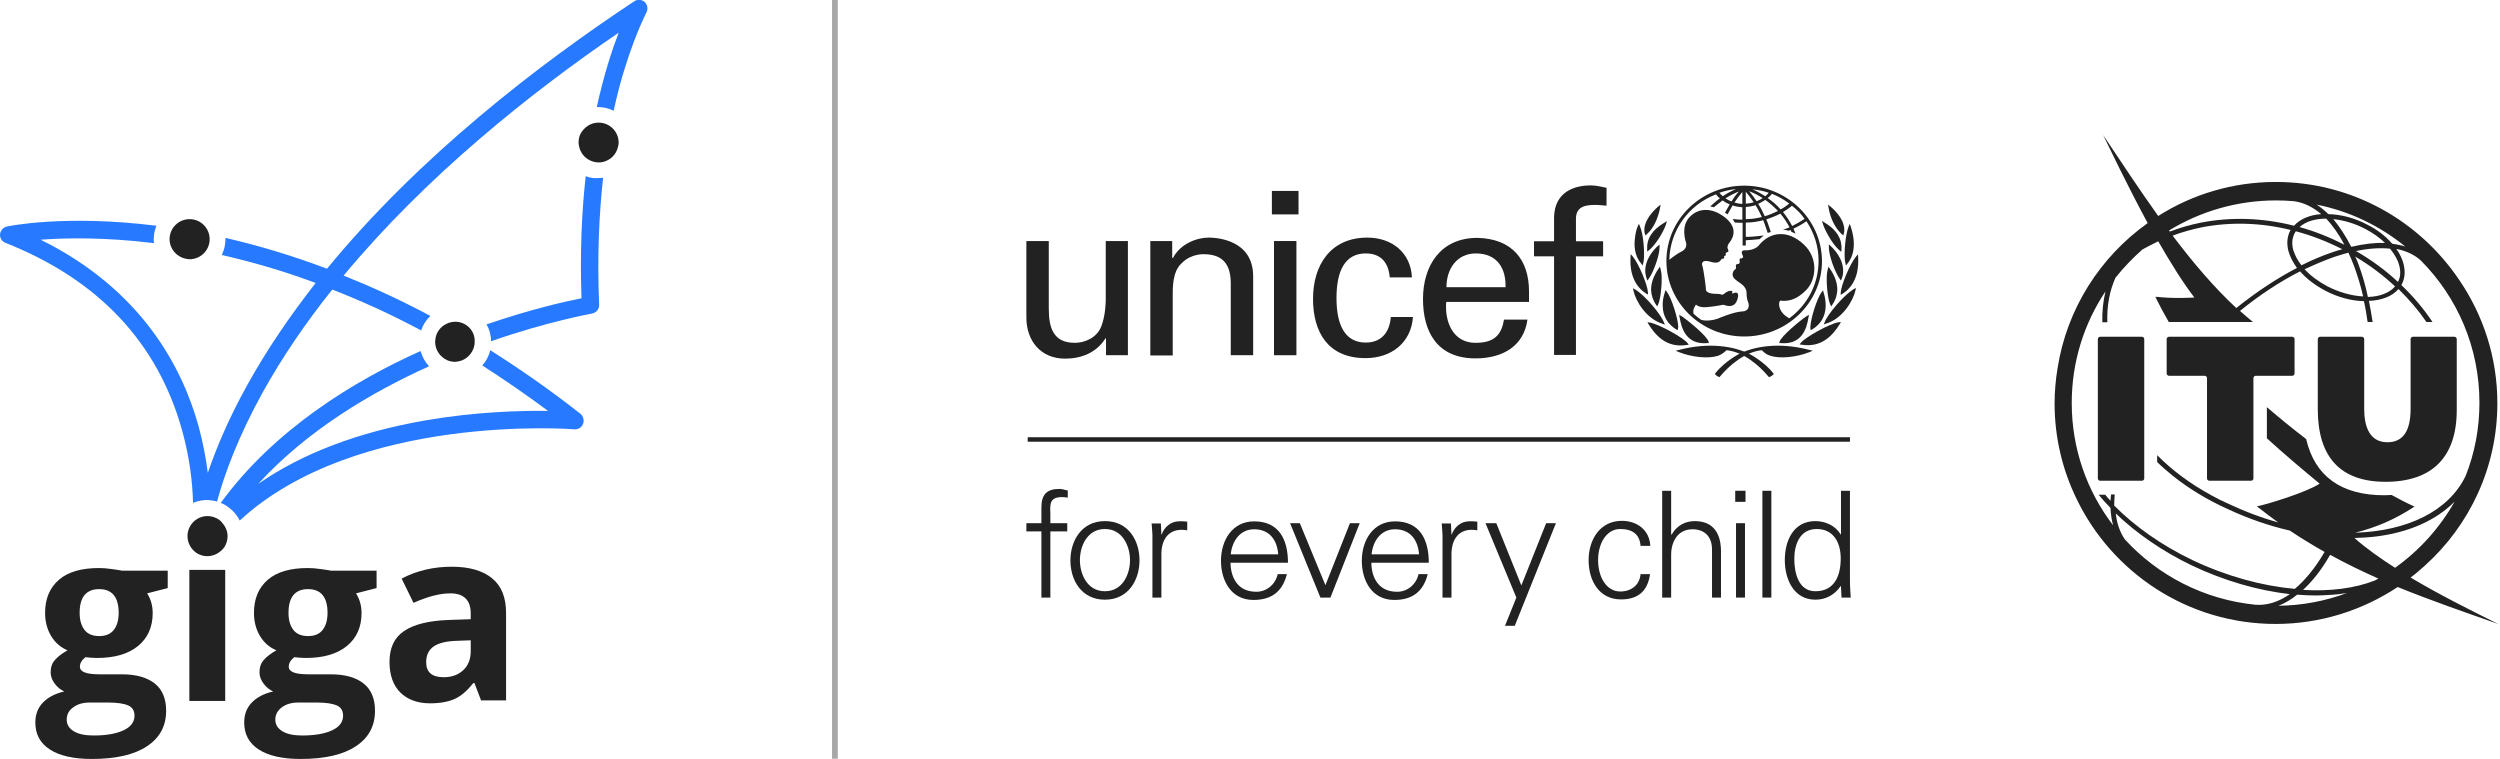 <svg width="948" height="288" viewBox="0 0 948 288" fill="none" xmlns="http://www.w3.org/2000/svg">
<g clip-path="url(#clip0_3132_3418)">
<path d="M63.6 216.1V223L55.8 225C57.2 227.2 57.9 229.7 57.9 232.5C57.9 237.8 56 242 52.3 245C48.6 248 43.4 249.5 36.8 249.5L34.4 249.4L32.4 249.2C31 250.3 30.3 251.5 30.3 252.8C30.3 254.8 32.8 255.7 37.8 255.7H46.2C51.7 255.7 55.8 256.9 58.7 259.2C61.6 261.5 63 265 63 269.5C63 275.3 60.6 279.8 55.7 283C50.9 286.2 43.9 287.8 34.8 287.8C27.9 287.8 22.6 286.6 18.9 284.2C15.2 281.8 13.4 278.4 13.4 274C13.4 271 14.3 268.5 16.2 266.5C18.1 264.5 20.8 263 24.4 262.2C23 261.6 21.8 260.6 20.8 259.3C19.8 258 19.2 256.5 19.2 255C19.2 253.1 19.7 251.5 20.8 250.3C21.9 249 23.5 247.8 25.6 246.6C23 245.5 20.9 243.7 19.4 241.2C17.9 238.7 17.1 235.8 17.1 232.4C17.1 227 18.9 222.8 22.4 219.8C25.9 216.8 31 215.4 37.5 215.4C38.9 215.4 40.5 215.5 42.5 215.8C44.4 216.1 45.6 216.2 46.2 216.4H63.6V216.1ZM25.3 272.9C25.3 274.8 26.2 276.2 28 277.3C29.8 278.4 32.3 278.9 35.5 278.9C40.4 278.9 44.2 278.2 46.9 276.9C49.7 275.6 51 273.7 51 271.4C51 269.5 50.2 268.2 48.6 267.5C47 266.8 44.5 266.4 41 266.4H34C31.5 266.4 29.4 267 27.8 268.2C26.1 269.4 25.3 270.9 25.3 272.9ZM30.2 232.4C30.2 235.1 30.8 237.2 32 238.8C33.2 240.4 35.1 241.2 37.6 241.2C40.1 241.2 42 240.4 43.2 238.8C44.4 237.2 45 235.1 45 232.4C45 226.4 42.5 223.4 37.6 223.4C32.7 223.4 30.2 226.4 30.2 232.4Z" fill="#222222"/>
<path d="M85.4 216.1H71.8V265.8H85.4V216.1Z" fill="#222222"/>
<path d="M142.8 216.1V223L135 225C136.4 227.2 137.1 229.7 137.1 232.5C137.1 237.8 135.2 242 131.5 245C127.8 248 122.6 249.5 116 249.5L113.6 249.4L111.6 249.2C110.2 250.3 109.5 251.5 109.5 252.8C109.5 254.8 112 255.7 117 255.7H125.4C130.9 255.7 135 256.9 137.9 259.2C140.8 261.5 142.2 265 142.2 269.5C142.2 275.3 139.8 279.8 134.9 283C130.1 286.2 123.1 287.8 114 287.8C107.1 287.8 101.8 286.6 98.1 284.2C94.4 281.8 92.6 278.4 92.6 274C92.6 271 93.5 268.5 95.4 266.5C97.3 264.5 100 263 103.6 262.2C102.2 261.6 101 260.6 100 259.3C99 258 98.4 256.5 98.4 255C98.4 253.1 98.9 251.5 100 250.3C101.1 249 102.7 247.8 104.8 246.6C102.2 245.5 100.1 243.7 98.6 241.2C97.1 238.7 96.3 235.8 96.3 232.4C96.3 227 98.1 222.8 101.6 219.8C105.1 216.8 110.2 215.4 116.7 215.4C118.1 215.4 119.7 215.5 121.7 215.8C123.6 216.1 124.8 216.2 125.4 216.4H142.8V216.1ZM104.4 272.9C104.4 274.8 105.3 276.2 107.1 277.3C108.9 278.4 111.4 278.9 114.6 278.9C119.5 278.9 123.3 278.2 126 276.9C128.8 275.6 130.1 273.7 130.1 271.4C130.1 269.5 129.3 268.2 127.7 267.5C126.1 266.8 123.6 266.4 120.1 266.4H113.1C110.6 266.4 108.5 267 106.9 268.2C105.3 269.4 104.4 270.9 104.4 272.9ZM109.4 232.4C109.4 235.1 110 237.2 111.2 238.8C112.4 240.4 114.3 241.2 116.8 241.2C119.3 241.2 121.2 240.4 122.4 238.8C123.6 237.2 124.2 235.1 124.2 232.4C124.2 226.4 121.7 223.4 116.8 223.4C111.9 223.4 109.4 226.4 109.4 232.4Z" fill="#222222"/>
<path d="M182.5 265.8L179.9 259H179.5C177.2 261.9 174.9 263.9 172.5 265C170.1 266.1 166.9 266.7 163.1 266.7C158.3 266.7 154.6 265.3 151.8 262.6C149.1 259.9 147.7 256 147.7 251C147.7 245.7 149.5 241.8 153.2 239.3C156.9 236.8 162.4 235.4 169.9 235.1L178.5 234.8V232.6C178.5 227.6 175.9 225 170.8 225C166.8 225 162.2 226.2 156.8 228.6L152.3 219.4C158 216.4 164.4 214.9 171.3 214.9C178 214.9 183.1 216.4 186.6 219.3C190.2 222.2 191.9 226.6 191.9 232.5V265.6H182.5V265.8ZM178.5 242.8L173.3 243C169.4 243.1 166.4 243.8 164.5 245.1C162.6 246.4 161.6 248.4 161.6 251.1C161.6 254.9 163.8 256.8 168.2 256.8C171.3 256.8 173.8 255.9 175.7 254.1C177.6 252.3 178.5 249.9 178.5 246.9V242.8Z" fill="#222222"/>
<path d="M245.1 4.8C245.8 3.5 245.6 1.8 244.5 0.8C243.4 -0.2 241.7 -0.4 240.5 0.5C204.5 24.3 159.1 59.1 124 101.9C110 96.6 97.1 92.9 85.5 90.2C85.5 90.3 85.5 90.5 85.5 90.6C85.5 92.8 85 94.8 84.1 96.7C95.1 99.2 107.1 102.6 119.7 107.3C110 119.7 101.1 132.7 93.6 146.3C86.6 158.9 82 170 78.8 179.3C78.1 173.8 77 167.9 75.3 161.6C69.1 139.3 53.7 109.8 15.4 90.9C24.8 90.2 39.6 89.9 58.4 92.2C58.3 91.7 58.3 91.2 58.3 90.7C58.3 88.9 58.7 87.2 59.3 85.6C24.8 81.3 3.5 85.7 2.6 85.9C1.2 86.2 0.2 87.4 8.47215e-05 88.8C-0.1 90.2 0.7 91.6 2.1 92.1C37.2 106 59.7 129.8 69 163C71.9 173.3 73 182.9 73.2 190.7C74.9 190 76.7 189.6 78.6 189.6C79 189.6 79.3 189.6 79.7 189.7C80.6 189.8 81.5 189.9 82.3 190.2C85.1 179.8 90.3 165.7 99.5 149C107.1 135.3 116 122.3 126 109.8C136.8 114 148.1 119.1 159.7 125.3C160.4 123.2 161.6 121.3 163.2 119.8C151.8 113.7 140.8 108.7 130.3 104.5C161.7 66.7 201.2 35.2 234.6 12.4C232.1 18.9 229 28.3 226.3 40.6C226.5 40.6 226.6 40.6 226.8 40.6C228.9 40.6 230.9 41.1 232.7 42C233.4 38.8 234.1 35.9 234.8 33.2C239.8 14.7 245.1 4.9 245.1 4.8Z" fill="#277AFF"/>
<path d="M222.1 66.8C220.6 80.2 219.9 95.7 220.5 113.1C214.9 114.2 201.4 117.2 184.5 123C185.6 124.9 186.2 127.1 186.2 129.4C208 121.8 224.1 119 224.5 118.9C226.1 118.6 227.3 117.2 227.2 115.5C226.4 97.2 227.2 81.1 228.7 67.4C228.1 67.5 227.5 67.5 226.9 67.5C225.2 67.7 223.6 67.4 222.1 66.8Z" fill="#277AFF"/>
<path d="M207.8 155.8C197.4 155.7 180.5 156.1 161.4 159.4C136 163.8 114.6 171.9 97.9 183.5C116.4 163.3 140.5 148.9 162.7 138.9C161.2 137.3 160.1 135.3 159.5 133.1C134.7 144.2 104.2 162.6 83.7 190.7C84.8 191.1 85.8 191.7 86.7 192.4C88.5 193.7 89.9 195.4 90.9 197.4C135.2 156.5 216.9 162.7 217.8 162.8C219.2 162.9 220.6 162.1 221.1 160.7C221.6 159.4 221.2 157.8 220.1 156.9C208.5 147.8 197 139.8 185.9 132.8C185.4 135 184.3 137 182.9 138.6C191 143.8 199.3 149.5 207.8 155.8Z" fill="#277AFF"/>
<path d="M172.6 122C170.9 122 169.4 122.6 168.1 123.5C166.5 124.7 165.3 126.5 165.1 128.7C165.1 129 165 129.3 165 129.6C165 132.7 166.9 135.4 169.6 136.6C170.5 137 171.5 137.2 172.5 137.2C173 137.2 173.5 137.1 174 137C177.4 136.3 180 133.2 180 129.6C180.2 125.4 176.8 122 172.6 122Z" fill="#222222"/>
<path d="M70.4 98.1C70.9 98.2 71.4 98.3 71.9 98.3C76.1 98.3 79.5 94.9 79.5 90.7C79.5 86.5 76.1 83.1 71.9 83.1C67.7 83.1 64.3 86.5 64.3 90.7C64.3 94.3 66.9 97.4 70.4 98.1Z" fill="#222222"/>
<path d="M222.1 48.3C221.3 49 220.6 49.9 220.1 50.8C219.6 51.8 219.4 52.9 219.4 54C219.4 54.3 219.4 54.6 219.5 55C219.8 57.2 221 59.1 222.8 60.3C224 61.1 225.5 61.6 227 61.6C228 61.6 229 61.4 229.9 61C232.1 60.1 233.7 58.2 234.3 55.9C234.4 55.6 234.4 55.3 234.5 55C234.5 54.7 234.6 54.4 234.6 54.1C234.6 49.9 231.2 46.5 227 46.5C225.1 46.5 223.4 47.2 222.1 48.3Z" fill="#222222"/>
<path d="M84 197.9C83.9 197.8 83.8 197.8 83.8 197.7C83.2 197.1 82.4 196.6 81.6 196.3C80.7 195.9 79.7 195.7 78.7 195.7C74.5 195.7 71.1 199.1 71.1 203.3C71.1 205.9 72.4 208.2 74.4 209.6C74.8 209.9 75.2 210.1 75.7 210.3C76.6 210.7 77.6 210.9 78.6 210.9C80.6 210.9 82.4 210.1 83.8 208.9C84 208.7 84.2 208.5 84.4 208.3C84.6 208.1 84.8 207.8 85 207.6C85.8 206.4 86.3 204.9 86.3 203.4C86.3 201.4 85.5 199.6 84.2 198.2C84.1 198 84 197.9 84 197.9Z" fill="#222222"/>
<path d="M812.2 127.7C812.7 127.7 813.1 128.1 813.1 128.6V181.4C813.1 181.9 812.7 182.3 812.2 182.3H796.4C795.9 182.3 795.5 181.9 795.5 181.4V128.6C795.5 128.1 795.9 127.7 796.4 127.7H812.2Z" fill="#222222"/>
<path d="M869.2 127.7C869.7 127.7 870.1 128.1 870.1 128.6V141.6C870.1 142.1 869.7 142.5 869.2 142.5H855.4C854.9 142.5 854.5 142.9 854.5 143.4V181.4C854.5 181.9 854.1 182.3 853.6 182.3H837.8C837.3 182.3 836.9 181.9 836.9 181.4V143.4C836.9 142.9 836.5 142.5 836 142.5H822.5C822 142.5 821.6 142.1 821.6 141.6V128.6C821.6 128.1 822 127.7 822.5 127.7H869.2Z" fill="#222222"/>
<path d="M930.7 127.7C931.2 127.7 931.6 128.1 931.6 128.6V155.5C931.6 173.3 922.3 182.7 904.6 182.7C887.5 182.7 878.9 173.4 878.9 155.1V128.6C878.9 128.1 879.3 127.7 879.8 127.7H895.6C896.1 127.7 896.5 128.1 896.5 128.6V155C896.5 160.8 898 167.7 905.3 167.7C911.2 167.7 914.1 163.5 914.1 155V128.6C914.1 128.1 914.5 127.7 915 127.7H930.7Z" fill="#222222"/>
<path d="M947.3 236.6C936.8 231.4 925 225.5 914.1 219C916 217.6 917.7 216.1 919.5 214.5C936.4 199.3 947 177.3 947 152.9C947 135.5 941.6 119.4 932.5 106.1C917.4 83.7 891.9 69 863 69C846.6 69 831.3 73.7 818.4 81.9C811.6 72.4 804.8 62.1 797.5 51.2C799.8 55.8 806.5 70 814.4 84.6C796.4 97.4 783.7 117.1 780.2 139.8C779.5 144.1 779.1 148.5 779.1 153C779.1 165.9 782.1 178.2 787.4 189.1C800.9 217.2 829.7 236.6 862.9 236.6C880 236.6 895.9 231.4 909.2 222.6C922 227.8 934.8 232.2 947.3 236.6ZM855.1 229.3C835.6 227.3 818.3 218.2 805.8 204.6C803.9 201.9 802.7 198.5 802.3 194.7C810.1 202.2 819.9 209 831.1 214.4C843.3 220.2 856.1 223.9 868.3 225.3C864 228.3 859.5 229.7 855.1 229.3ZM800.5 187.6C800.4 188.4 800.4 189.1 800.3 189.9C799.6 189.1 798.9 188.4 798.3 187.6H795.8C797.2 189.3 798.7 191 800.3 192.6C800.4 194.9 800.7 197.1 801.3 199.2C791.4 186.3 785.6 170.2 785.6 152.8C785.6 137.2 790.3 122.6 798.4 110.5C797.5 114.2 797.1 118.1 797.2 122.2H799.1C798.9 116.1 799.9 110.4 802.2 105.3C805.3 101.4 808.7 97.9 812.4 94.6C814.4 93.5 816.4 92.5 818.4 91.5C823 99.5 827.7 107.1 832.1 112.8C831.2 112.9 824.1 113.3 817.3 112.5L818.1 112.7C817.8 112.7 817.6 112.7 817.3 112.6C818.9 115.8 820.6 119 822.4 122.1H854.3C852.6 120.7 851 119.3 849.4 117.9C856.8 111.9 864.5 106.8 872.2 102.9C874.6 105.7 877.9 108.2 881.7 110.2C886.6 112.8 891.8 114.1 896.4 114.2C897 116.8 897.4 119.4 897.8 122.1H899.7C899.3 119.4 898.8 116.7 898.3 114.1C903.1 113.9 907.1 112.4 909.5 109.6C913.5 113.5 917.1 117.7 920.1 122.1H922.4C919.1 117.1 915.1 112.4 910.6 108.1C911.9 105.8 912.2 103 911.4 100C910.9 98.1 910 96.2 908.7 94.4C912.4 95.1 915.6 96.6 918 98.8C931.8 112.7 940.2 131.7 940.2 152.7C940.2 162.5 938.4 171.8 935 180.4C928.5 194 912.6 201.4 893.1 202C901.3 199.9 907.9 197.1 915.6 192.1C912.7 190.8 909.8 189.3 906.9 187.7C906 187.7 905.1 187.8 904.1 187.8C887.9 187.8 877.8 180.7 874.5 166.5C869.4 162.6 864.4 158.5 859.6 154.4V166.2C866.4 172.4 873.2 178.1 879.6 183.4C874.7 186.7 858.9 191.5 855.8 192C858.5 194.1 861.2 196.2 863.9 198.1C857.4 196.3 850.8 193.8 844.3 190.7C843.7 190.4 843.1 190.1 842.4 189.8C842.3 189.8 842.2 189.7 842.1 189.7C840.9 189.1 839.8 188.5 838.7 187.9C830.6 183.5 823.6 178.3 818 172.6V175.2C819.8 177 821.8 178.7 823.9 180.4C830 185.3 837.1 189.6 844.9 193.1C852.6 196.7 860.5 199.4 868.3 201.2C872.6 204.1 877.1 206.8 881.5 209.3C881.4 209.4 881.4 209.5 881.3 209.6C877.9 215.4 874.1 220 870.2 223.3C857.9 222.2 844.5 218.6 831.4 212.4C819.7 206.8 809.5 199.6 801.7 191.7C801.7 190.4 801.8 189 801.9 187.5H800.5V187.6ZM867.8 95.3C868.4 97.4 869.5 99.5 871 101.6C863.3 105.6 855.5 110.8 848 116.8C839.5 108.9 831.7 99.7 823.9 89.4C823.9 89.4 824 89.4 824 89.3C827.5 88 831.1 87 834.9 86.2C845.8 84.1 857.3 84.4 868.6 87.2C867.3 89.5 867 92.3 867.8 95.3ZM869.6 94.8C868.9 92.2 869.2 89.8 870.5 87.8L870.6 87.7C876.6 89.3 882.5 91.6 888.2 94.5C887 94.8 885.8 95.2 884.6 95.6C880.7 96.9 876.7 98.6 872.7 100.6C871.2 98.7 870.2 96.7 869.6 94.8ZM889 92.8C883.5 90 877.8 87.7 872 86.1C874.3 84 877.9 82.9 882.1 82.9C884.5 85.5 886.9 88.8 889 92.8ZM884.8 83.1C888.7 83.5 892.9 84.7 896.9 86.8C899.8 88.3 902.3 90.1 904.4 92.1C900.5 92 896.2 92.5 891.6 93.6C889.5 89.5 887.2 86 884.8 83.1ZM885.2 97.4C887 96.8 888.8 96.3 890.5 95.8C891.3 97.4 892 99.2 892.7 101C894 104.6 895.2 108.4 896.1 112.4C891.9 112.2 887.1 110.9 882.6 108.6C879.2 106.8 876.2 104.6 873.9 102.1C877.8 100.3 881.5 98.7 885.2 97.4ZM894.4 100.4C894 99.3 893.6 98.3 893.1 97.3C898.7 100.6 903.7 104.4 908.2 108.6C906.1 111.1 902.3 112.5 897.9 112.6C897 108.2 895.8 104.2 894.4 100.4ZM893.4 95.2C898.1 94.2 902.5 93.9 906.3 94.3C908 96.4 909.3 98.6 909.8 100.7C910.4 103 910.3 105.1 909.3 106.9C904.6 102.5 899.3 98.6 893.4 95.2ZM897.7 85.2C892.8 82.6 887.6 81.3 882.9 81.2C881.5 79.8 880 78.6 878.5 77.6C891.1 80.1 902.5 85.7 912.1 93.5C910.6 93 908.9 92.7 907.1 92.4C904.7 89.6 901.5 87.1 897.7 85.2ZM880.2 81.2C875.9 81.5 872.2 83 869.9 85.6C858.1 82.6 846.1 82.2 834.7 84.4C830.7 85.2 826.8 86.3 823.1 87.7C823 87.7 822.9 87.8 822.8 87.8C822.7 87.7 822.6 87.6 822.5 87.4C834.3 80.2 848.2 76 863.1 76C865.4 76 867.7 76.1 869.9 76.3C873.5 76.8 876.9 78.4 880.2 81.2ZM871.1 225.5C873.5 225.7 875.9 225.8 878.2 225.8C879.9 225.8 881.7 225.7 883.3 225.6C885.6 225.5 887.8 225.2 889.9 224.9C881.8 227.9 873.1 229.6 864 229.7C866.5 228.7 868.9 227.3 871.1 225.5ZM873.3 223.7C876.9 220.4 880.3 216.1 883.4 210.7C883.5 210.6 883.5 210.5 883.6 210.4C889.6 213.7 895.8 216.7 901.9 219.4C901.5 219.6 901 219.9 900.6 220.1C893 223.1 883.6 224.3 873.3 223.7ZM892.8 204C895.4 203.9 898 203.8 900.5 203.5C913.4 202 923.8 197.3 930.8 190.2C925.2 200.1 917.5 208.7 908.2 215.3C902.6 211.7 897.3 208 892.8 204Z" fill="#222222"/>
<path d="M701.5 165.8H389.7V167.5H701.5V165.8Z" fill="#222222"/>
<path d="M394.9 226.6V201.5H389.2V198.4H394.9V192.4C394.9 187.6 396.9 185.4 401.7 185.4C402.8 185.4 403.9 185.8 404.9 186V188.7C404.2 188.6 403.5 188.5 402.8 188.5C398.2 188.5 398.1 190.8 398.3 194.8V198.4H404.7V201.5H398.3V226.6H394.9Z" fill="#222222"/>
<path d="M419 200.6C412.2 200.6 409.5 207.2 409.5 212.4C409.5 217.6 412.2 224.2 419 224.2C425.8 224.2 428.5 217.6 428.5 212.4C428.5 207.3 425.8 200.6 419 200.6ZM432.1 212.5C432.1 219.9 427.9 227.4 419 227.4C410 227.4 405.9 219.9 405.9 212.5C405.9 205.1 410.1 197.6 419 197.6C428 197.6 432.1 205.1 432.1 212.5Z" fill="#222222"/>
<path d="M440.4 226.6H437V204.8C437.1 202.6 436.8 200.4 436.7 198.5H440.2L440.4 202.7H440.5C441.5 199.8 444 197.8 446.8 197.7C447.9 197.6 449 197.7 450.2 197.8V201.1C449.5 201 448.8 200.9 448.1 200.9C443.1 200.9 440.5 204.5 440.4 209.9V226.6Z" fill="#222222"/>
<path d="M484.7 210.2C484.3 204.8 481.4 200.7 475.6 200.7C470.1 200.7 467.2 205.3 466.7 210.2H484.7ZM466.6 213.3C466.7 219.3 469.5 224.4 476.4 224.4C480.4 224.4 483.7 221.5 484.5 217.7H488C486.3 224.4 482.1 227.5 475.3 227.5C466.9 227.5 463 220.3 463 212.6C463 205 467.2 197.7 475.6 197.7C485 197.7 488.4 204.6 488.4 213.4H466.6V213.3Z" fill="#222222"/>
<path d="M492.9 198.4L502.6 221.9L511.9 198.4H515.6L504.5 226.6H500.7L489.2 198.4H492.9Z" fill="#222222"/>
<path d="M538.1 210.2C537.7 204.8 534.8 200.7 529 200.7C523.5 200.7 520.6 205.3 520.1 210.2H538.1ZM520 213.3C520.1 219.3 522.9 224.4 529.8 224.4C533.8 224.4 537.1 221.5 537.9 217.7H541.4C539.7 224.4 535.5 227.5 528.7 227.5C520.3 227.5 516.4 220.3 516.4 212.6C516.4 205 520.6 197.7 529 197.7C538.4 197.7 541.8 204.6 541.8 213.4H520V213.3Z" fill="#222222"/>
<path d="M550.4 226.6H547V204.8C547.1 202.6 546.8 200.4 546.7 198.5H550.2L550.4 202.7H550.5C551.5 199.8 554 197.8 556.8 197.7C557.9 197.6 559 197.7 560.2 197.8V201.1C559.5 201 558.8 200.9 558.1 200.9C553.1 200.9 550.5 204.5 550.4 209.9V226.6Z" fill="#222222"/>
<path d="M567.4 198.4L576.9 222L586.3 198.4H590L574.4 237.3H570.7L575 226.6L563.3 198.4H567.4Z" fill="#222222"/>
<path d="M622.1 207C621.8 202.7 619.1 200.6 614.4 200.6C609.2 200.6 606 206 606 212.4C606 218.9 609.2 224.3 614.4 224.3C618.8 224.3 621.8 221.6 622.1 217.7H625.7C624.8 224.2 621.1 227.3 614.7 227.3C606.3 227.3 602.4 220.1 602.4 212.4C602.4 204.8 606.6 197.5 615 197.5C620.8 197.5 625.5 201 625.8 207H622.1Z" fill="#222222"/>
<path d="M633.8 202.7H633.9C635.9 199.2 639.1 197.6 642.7 197.6C651.9 197.6 652.6 205.7 652.6 209V226.6H649.2V208.4C649.2 203.5 646.4 200.7 641.8 200.7C636.2 200.7 633.7 205.4 633.7 210.4V226.6H630.3V186.1H633.7V202.7H633.8Z" fill="#222222"/>
<path d="M661.7 226.6H658.3V198.4H661.7V226.6ZM661.9 190.3H658V186.1H661.9V190.3Z" fill="#222222"/>
<path d="M671.7 186.1H668.3V226.6H671.7V186.1Z" fill="#222222"/>
<path d="M688.9 200.6C682.5 200.6 680.4 206.5 680.4 211.9C680.4 217.1 681.9 224.2 688.4 224.2C695.8 224.2 698 218.1 698 211.7C698 206.1 695.5 200.6 688.9 200.6ZM698.1 222.4L698 222.2C695.7 225.6 692.3 227.4 688.4 227.4C680 227.4 676.8 219.4 676.8 212.4C676.8 205.1 680 197.6 688.4 197.6C692.2 197.6 696.1 199.4 698 202.7L698.1 202.6V186.1H701.5V220.3C701.5 222.5 701.7 224.7 701.8 226.6H698.3L698.1 222.4Z" fill="#222222"/>
<path d="M678.5 120.7C674.6 118.6 674.5 115.7 674.7 114.7C674.9 113.6 675.7 114.1 676.2 114.1C678.8 114.1 681.5 113.4 684.8 110.1C688.6 106.4 689.8 98.1 684 92.7C677.8 86.9 671.1 87.9 666.9 93.1C666 94.2 663.9 95 662 94.9C659.3 94.8 661 96.9 661 97.3C661 97.7 660.6 98 660.3 98C659.4 97.7 659.7 99.1 659.7 99.5C659.7 99.9 659.3 100.1 659.1 100.1C657.9 100.1 658.3 101.1 658.3 101.4C658.3 101.7 658.2 102.1 657.8 102.3C657.4 102.5 657 103.4 657 104.1C657 105.3 658.1 106.2 660.1 107.5C662 108.9 662.3 110.2 662.3 111.1C662.3 112 662.4 113.6 662.9 114.6C663.4 115.8 663.3 118 660.7 118.1C657.5 118.2 651.7 120.7 651.2 120.9C649.4 121.5 647 121.8 645.1 121.3C644.1 120.6 643.1 119.8 642.2 119C641.8 117.7 642.5 116.4 643.1 115.5C644.2 116.5 645.8 116.5 646.7 116.5C647.6 116.5 652 115.9 652.7 115.7C653.3 115.5 653.6 115.6 654 115.7C655.7 116.3 658 116.5 658.9 113.3C659.8 110.2 657.6 111 657.3 111.2C657 111.3 656.6 111.3 656.8 111C657.2 110.2 656.6 110.3 656.2 110.3C655.3 110.2 654.1 111.1 653.7 111.5C653.3 111.8 652.9 111.8 652.8 111.7C651.6 111.1 648 112 646.9 110.1C647 109.6 646 102 645.5 100.7C645.4 100.4 645.3 100 645.6 99.5C646.5 98.2 649 99.6 650.4 99.6C652 99.6 652.3 98.9 652.7 98.4C653.1 97.9 653.4 98.2 653.7 98C654 97.8 653.7 97.4 653.8 97.2C653.9 97 654 97.1 654.3 96.9C654.6 96.7 654.3 96.2 654.4 96C654.8 95.4 655.9 95.9 655.2 94.4C654.8 93.6 655.3 92.6 655.8 92C656.6 91 659.6 86.9 654.3 82.6C649.2 78.5 644 78.8 640.7 82.3C637.4 85.8 639 90.9 639.4 92.3C639.7 93.7 638.7 94.9 637.6 95.4C636.7 95.8 634.6 97.2 633 98.5C633.3 87.5 640.1 77.8 650.7 73.7C651.1 74.2 651.6 74.8 652.2 75.2C651 76 648.5 78.3 648.5 78.3C648.5 78.3 648.9 78.4 649.2 78.4C649.4 78.5 649.9 78.6 649.9 78.6C649.9 78.6 652.2 76.7 653.2 76C654 76.6 654.9 77.1 655.9 77.5C655.4 78.3 654.1 80.7 654.1 80.7C654.1 80.7 654.4 80.9 654.7 81C655 81.2 655.1 81.3 655.1 81.3C655.1 81.3 656.5 78.7 657 77.9C658.2 78.3 659.4 78.5 660.7 78.6V83.3C660 83.3 658.2 83.2 657.5 83.1H657L657.3 83.5C657.5 83.8 657.6 84 657.8 84.3L657.9 84.4H658C658.5 84.4 660.1 84.5 660.8 84.5V93.1H662V91.1C663.8 91 665.3 90.9 667.1 90.7H667.2L668.8 89.3L667.9 89.4C666 89.6 664.3 89.8 662.8 89.8C662.8 89.8 662.3 89.8 662 89.8V84.4C664.2 84.4 666.4 84.1 668.6 83.5C669.2 84.9 670.3 88.3 670.3 88.3L671.5 88C671.5 88 670.4 84.6 669.8 83.2C671.6 82.6 673.4 81.9 675.1 81C676.5 82.6 677.6 84.4 678.6 86.2C677.7 86.6 676.1 87.1 676.1 87.1C677.4 87.2 678.3 87.5 678.3 87.5C678.3 87.5 678.8 87.3 679 87.2C679.1 87.4 679.3 87.9 679.3 87.9L680.9 88.6L680.7 88.2C680.7 88.2 680.2 87 680.1 86.7C681.8 85.9 683.4 85 685 83.9C688 88.4 689.6 93.5 689.6 98.9C689.6 107.8 685.3 115.7 678.5 120.7ZM658.3 71.7C656.6 72.4 654.9 73.3 653.3 74.4C652.8 74 652.4 73.6 652 73.1C654 72.4 656.1 71.9 658.3 71.7ZM656.6 76.4C655.8 76.1 655 75.7 654.3 75.2C655.9 74.2 657.6 73.3 659.4 72.6C658.4 73.7 657.4 75 656.6 76.4ZM660.7 72.8V77.3C659.7 77.3 658.7 77.1 657.7 76.8C658.6 75.4 659.6 74.1 660.7 72.8ZM662 78.5C663.3 78.4 664.5 78.2 665.7 77.8C666.6 79.2 667.4 80.8 668.1 82.3C666.1 82.8 664 83.1 662 83.1V78.5ZM662 72.7C663.1 74 664.1 75.3 665 76.7C664 77 663 77.2 662 77.2V72.7ZM668.4 75.1C667.7 75.6 666.9 76 666.1 76.3C665.2 75 664.3 73.7 663.3 72.5C665.1 73.2 666.8 74.1 668.4 75.1ZM670.7 73.1C670.3 73.6 669.9 74 669.4 74.4C667.8 73.4 666.2 72.5 664.5 71.8C666.6 72 668.7 72.4 670.7 73.1ZM674.2 80C672.6 80.8 670.9 81.5 669.2 82C668.5 80.4 667.7 78.8 666.7 77.3C667.6 76.9 668.5 76.4 669.4 75.8C671.2 77.1 672.8 78.5 674.2 80ZM671.9 73.5C674.3 74.4 676.5 75.7 678.5 77.2C677.5 78 676.4 78.8 675.2 79.4C673.8 77.8 672.1 76.3 670.3 75.1C671 74.6 671.5 74.1 671.9 73.5ZM684.3 83C682.8 84 681.2 84.9 679.6 85.7C678.6 83.8 677.4 82 676.1 80.4C677.3 79.7 678.5 78.9 679.5 78C681.3 79.4 683 81.1 684.3 83ZM661.4 70.4C645.1 70.4 631.9 83.2 631.9 99C631.9 114.7 645.1 127.6 661.4 127.6C677.6 127.6 690.9 114.8 690.9 99C690.8 83.2 677.6 70.4 661.4 70.4Z" fill="#222222"/>
<path d="M629.2 78L628.7 78.4C627 79.9 623 83.8 623.6 88.1L623.7 88.4L623.9 89.3L624.5 88.8C626.9 86.7 628.7 83 629.5 78.8L629.7 77.6L629.2 78Z" fill="#222222"/>
<path d="M621.2 85.4L621 85.9C620.7 86.6 620.2 88.1 620 90.1C619.6 92.9 619.7 96.9 622.3 99.9L622.6 100.3L622.9 100.7L623.3 98.9C623.7 95.7 623.2 88.9 621.9 85.9L621.5 84.9L621.2 85.4Z" fill="#222222"/>
<path d="M618.3 97V97.5C618.1 100.4 618.2 107.5 624.2 111.3L624.9 111.7V110.9C624.8 108.2 621.5 100.1 619.1 97.2L618.4 96.4L618.3 97Z" fill="#222222"/>
<path d="M619.3 109.7L619.4 110.2C620.3 114.3 624.3 120.9 630.5 122.8L631.3 123.1L631 122.3C629.8 119.2 623.9 112.1 620.1 109.8L619.2 109.3L619.3 109.7Z" fill="#222222"/>
<path d="M631.7 84.1L631.2 84.4C626.6 87.1 624.4 90.4 624.6 94.5V95.4L625.3 94.9C627.8 92.9 630.9 87.8 631.8 84.9L632.1 83.8L631.7 84.1Z" fill="#222222"/>
<path d="M629 93L628.6 93.3C627.4 94.4 623.6 98.3 623.9 103.2C624 103.9 624.1 104.8 624.4 105.6L624.7 106.4L625.2 105.7C627 103.2 629.4 96.7 629.3 93.6V92.7L629 93Z" fill="#222222"/>
<path d="M629.2 101.5L628.9 101.9C627 104.7 626 107.5 626.1 110.1C626.2 112 626.8 113.9 628 115.6L628.4 116.2L628.7 115.6C629.5 114.1 630.2 109.2 630.1 105.3C630.1 103.9 629.9 102.8 629.7 102L629.4 101.1L629.2 101.5Z" fill="#222222"/>
<path d="M631.4 110.5L631.3 110.9C630.7 112.7 630.4 114.5 630.5 116.1C630.6 119.9 632.3 122.8 635.6 124.9L636.2 125.2L636.3 124.5L636.4 123.9C636.3 120.8 633.9 113.1 632.1 110.7L631.6 110L631.4 110.5Z" fill="#222222"/>
<path d="M624.9 122.5L625.1 122.9C627.6 126.9 631.8 132.1 639.7 130.8L640.4 130.7L640 130.2C638.5 128.1 629 122.9 625.6 122.3L624.7 122.2L624.9 122.5Z" fill="#222222"/>
<path d="M636.6 132.7L635.4 133L636.6 133.5C641.6 135.5 647.9 136.1 651.5 134.9C652.9 134.4 653.7 133.7 654.7 132.8C661.1 133.4 667.1 138.6 670.6 142.8L670.8 143L671.1 142.9C671.5 142.8 672.1 142.3 672.4 142.1L672.6 141.8L672.4 141.5C668.8 136.9 663 134 662.8 133.9C657.5 131.5 648.5 129.6 636.6 132.7Z" fill="#222222"/>
<path d="M636.8 119.8L636.9 120.2C637.6 124.8 639.6 130.8 647.5 130.1H648L647.9 129.6C647.4 127.5 640.1 121.5 637.5 119.8L636.7 119.4L636.8 119.8Z" fill="#222222"/>
<path d="M693.2 77.6L693.4 78.8C694.1 83 696 86.6 698.4 88.8L699 89.3C699 89.3 699.2 88.5 699.2 88.4L699.3 88.1C699.9 83.8 696 79.9 694.2 78.4L693.7 78L693.2 77.6Z" fill="#222222"/>
<path d="M701.4 84.9L701 85.9C699.8 88.9 699.2 95.7 699.6 98.9L700 100.7L700.3 100.3L700.6 99.9C703.1 96.9 703.2 92.9 702.8 90.1C702.5 88.1 702 86.6 701.8 85.9L701.6 85.4L701.4 84.9Z" fill="#222222"/>
<path d="M704.5 96.5L703.8 97.3C701.4 100.2 698.1 108.3 698 111V111.8L698.7 111.4C704.7 107.6 704.8 100.5 704.6 97.6V97.1L704.5 96.5Z" fill="#222222"/>
<path d="M703.7 109.2L702.8 109.7C699 112.1 693 119.2 691.9 122.2L691.6 123L692.5 122.7C698.7 120.8 702.7 114.1 703.6 110.1L703.7 109.6V109.2Z" fill="#222222"/>
<path d="M690.9 83.7L691.2 84.8C692.1 87.7 695.1 92.9 697.5 94.9L698.2 95.5L698.3 94.6C698.5 90.5 696.5 87.2 691.9 84.4L691.4 84.1L690.9 83.7Z" fill="#222222"/>
<path d="M693.5 92.7V93.6C693.4 96.7 695.8 103.2 697.6 105.7L698.1 106.4L698.4 105.6C698.7 104.8 698.9 104 698.9 103.2C699.2 98.3 695.4 94.4 694.2 93.3L693.9 93L693.5 92.7Z" fill="#222222"/>
<path d="M693.4 101.1L693.1 102C692.9 102.8 692.7 103.9 692.7 105.3C692.6 109.2 693.3 114.1 694.1 115.6L694.4 116.2L694.8 115.6C696 113.9 696.6 112 696.7 110.1C696.8 107.5 695.8 104.6 693.9 101.9L693.6 101.5L693.4 101.1Z" fill="#222222"/>
<path d="M691.3 110.1L690.8 110.7C689 113.1 686.6 120.8 686.5 123.9V124.5L686.6 125.2L687.2 124.9C690.5 122.9 692.2 119.9 692.3 116.1C692.3 114.4 692.1 112.7 691.5 110.9L691.4 110.5L691.3 110.1Z" fill="#222222"/>
<path d="M698.1 122.1L697.2 122.2C693.8 122.7 684.3 128 682.8 130.1L682.4 130.6L683.1 130.7C691 132 695.2 126.8 697.7 122.8L697.9 122.4L698.1 122.1Z" fill="#222222"/>
<path d="M660.1 133.9C659.8 134 654.1 136.9 650.5 141.5L650.3 141.8L650.5 142.1C650.8 142.4 651.4 142.8 651.7 142.9L652 143L652.2 142.8C655.7 138.6 661.7 133.4 668.1 132.8C669.1 133.8 669.9 134.5 671.3 134.9C674.9 136.1 681.2 135.5 686.2 133.5L687.4 133L686.2 132.7C674.3 129.6 665.3 131.5 660.1 133.9Z" fill="#222222"/>
<path d="M686 119.4L685.2 119.8C682.6 121.5 675.4 127.5 674.8 129.6L674.7 130.1H675.2C683.2 130.8 685.1 124.8 685.8 120.2L685.9 119.8L686 119.4Z" fill="#222222"/>
<path d="M483.1 91.4H491.6V134.7H483.1V91.4ZM482.3 72.4H492.4V81.3H482.3V72.4Z" fill="#222222"/>
<path d="M419.2 91.4H427.7V134.7H419.4V128.3H419.2C415.8 133.7 410.1 136 403.9 136C394.5 136 389.2 129.1 389.2 120.4V91.4H397.7V117C397.7 124.5 399.5 130 407.6 130C411.1 130 415.8 128.3 417.6 123.8C419.2 119.7 419.3 114.6 419.3 113.6V91.4H419.2Z" fill="#222222"/>
<path d="M444.6 97.8H444.8C447.6 92.4 453.9 90.1 458.3 90.1C461.4 90.1 475.2 90.9 475.2 104.8V134.7H466.7V107.4C466.7 100.2 463.6 96.4 456.5 96.4C456.5 96.4 451.9 96.1 448.3 99.6C447.1 100.8 444.7 102.7 444.7 111.2V134.8H436.2V91.4H444.5V97.8H444.6Z" fill="#222222"/>
<path d="M527 105.3C526.6 99.9 523.9 96.1 517.9 96.1C509.9 96.1 506.8 102.9 506.8 113C506.8 123.1 509.9 129.9 517.9 129.9C523.5 129.9 526.9 126.4 527.4 120.2H535.8C535.1 129.9 527.7 135.8 517.8 135.8C503.6 135.8 497.9 126 497.9 113.3C497.9 100.7 504.4 90.1 518.5 90.1C527.9 90.1 535 95.9 535.4 105.2H527V105.3Z" fill="#222222"/>
<path d="M570.9 108.9C571.1 101.7 567.7 96.1 559.6 96.1C552.6 96.1 548.5 101.8 548.5 108.9H570.9ZM548.4 114.6C547.8 122.1 551 130 559.5 130C566.1 130 569.3 127.5 570.3 121.2H579.2C577.9 131 570.1 135.9 559.5 135.9C545.2 135.9 539.6 126.1 539.6 113.4C539.6 100.8 546.2 90.2 560.2 90.2C573.5 90.5 579.8 98.6 579.8 110.5V114.5H548.4V114.6Z" fill="#222222"/>
<path d="M589.3 134.6V97.2H581.7V91.5H589.3V82.2C589.6 72.8 596.9 70.3 603.2 70.3C605.2 70.3 607.2 70.8 609.2 71.2V78C607.8 77.9 606.4 77.7 604.9 77.7C600.1 77.7 597.4 78.9 597.6 83.6V91.5H607.9V97.2H597.6V134.6H589.3Z" fill="#222222"/>
<path d="M316.6 0V287.7" stroke="#A7A7A7" stroke-width="2.179" stroke-miterlimit="10"/>
</g>
<defs>
<clipPath id="clip0_3132_3418">
<rect width="947.3" height="287.7" fill="white"/>
</clipPath>
</defs>
</svg>
